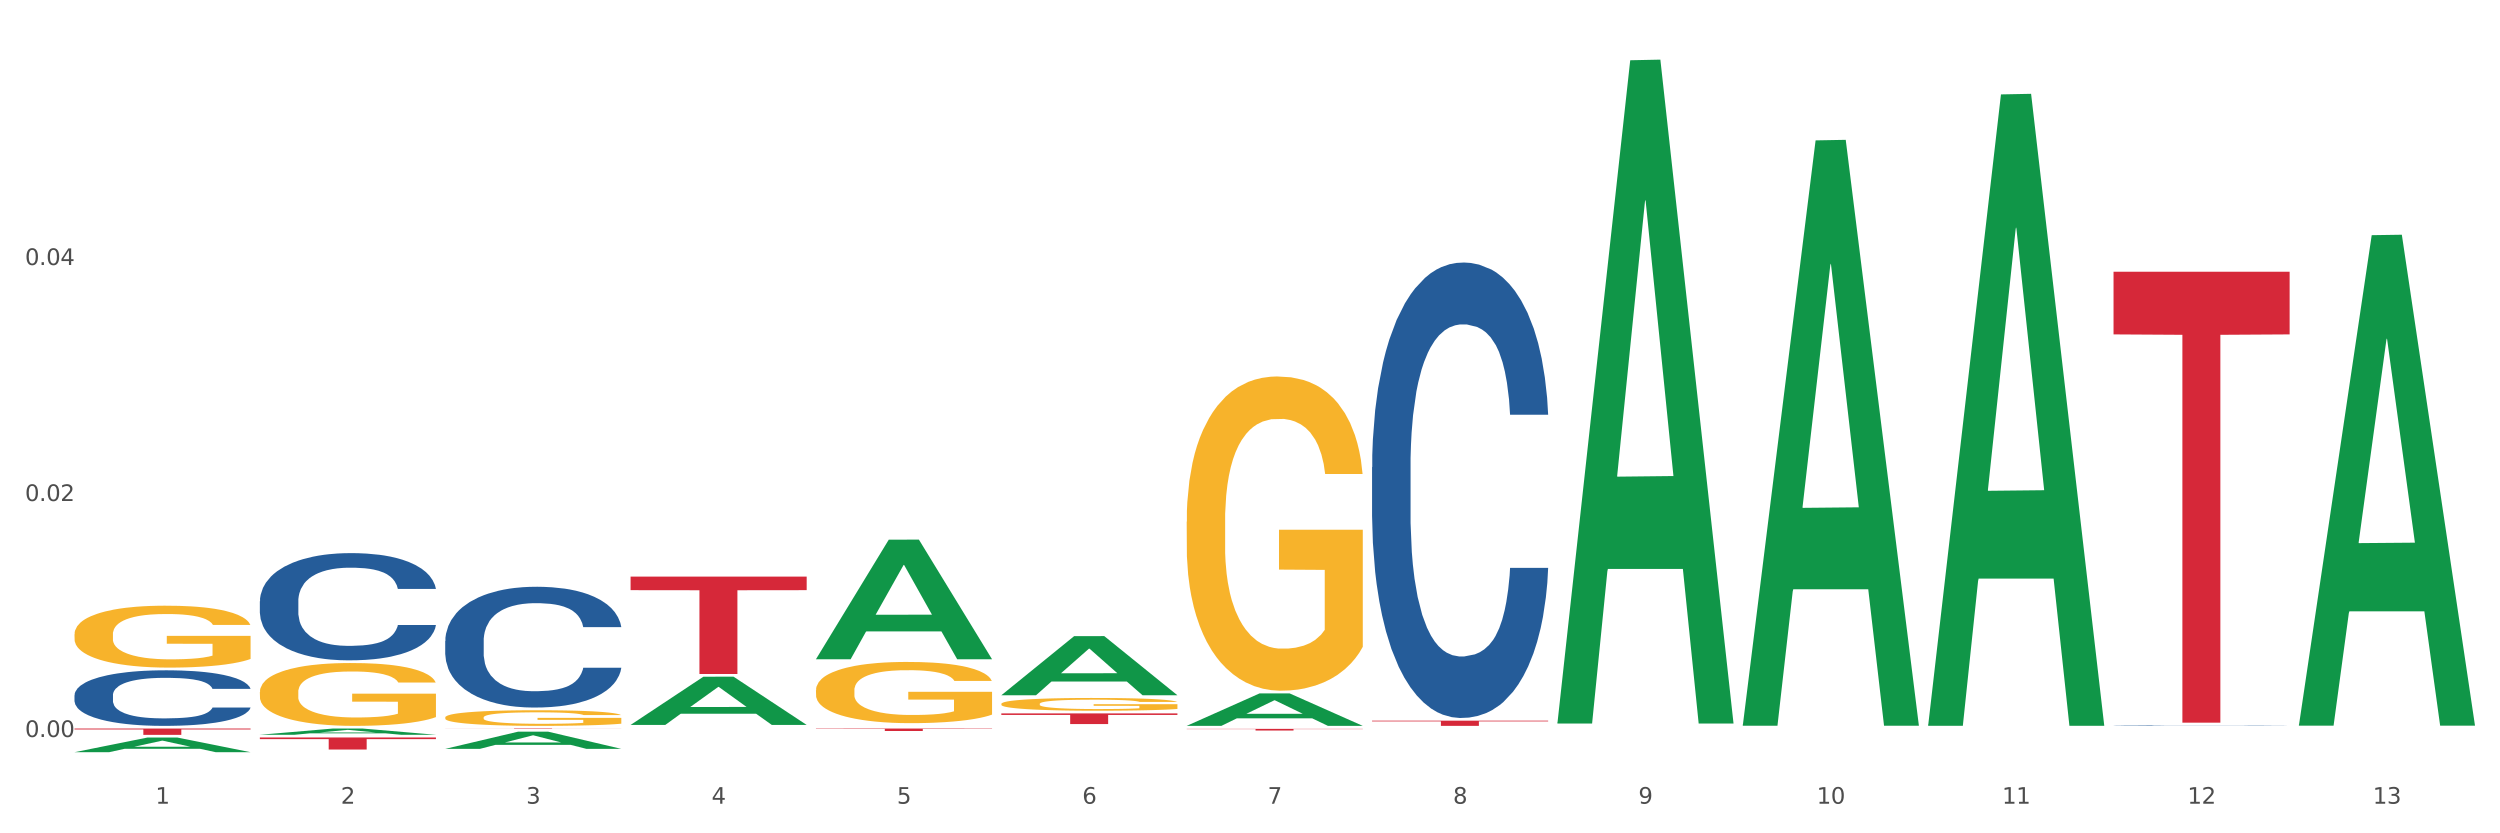 <?xml version="1.0" encoding="utf-8" standalone="no"?>
<!DOCTYPE svg PUBLIC "-//W3C//DTD SVG 1.1//EN"
  "http://www.w3.org/Graphics/SVG/1.1/DTD/svg11.dtd">
<svg xmlns:xlink="http://www.w3.org/1999/xlink" width="1080pt" height="360pt" viewBox="0 0 1080 360" xmlns="http://www.w3.org/2000/svg" version="1.1">
 <rect x="0" y="0" width="1080" height="360" fill="#333333" stroke="none"/>
 <defs>
  <style type="text/css">*{stroke-linejoin: round; stroke-linecap: butt}</style>
 </defs>
 <g id="figure_1">
  <g id="patch_1">
   <path d="M 0 360 
L 1080 360 
L 1080 0 
L 0 0 
z
" style="fill: #ffffff; stroke: #ffffff; stroke-linejoin: miter"/>
  </g>
  <g id="axes_1">
   <g id="matplotlib.axis_1">
    <g id="xtick_1">
     <g id="text_1">
      <!-- 1 -->
      <g style="fill: #4d4d4d" transform="translate(67.159 347.204) scale(0.096 -0.096)">
       <defs>
        <path id="DejaVuSans-31" d="M 794 531 
L 1825 531 
L 1825 4091 
L 703 3866 
L 703 4441 
L 1819 4666 
L 2450 4666 
L 2450 531 
L 3481 531 
L 3481 0 
L 794 0 
L 794 531 
z
" transform="scale(0.016)"/>
       </defs>
       <use xlink:href="#DejaVuSans-31"/>
      </g>
     </g>
    </g>
    <g id="xtick_2">
     <g id="text_2">
      <!-- 2 -->
      <g style="fill: #4d4d4d" transform="translate(147.238 347.204) scale(0.096 -0.096)">
       <defs>
        <path id="DejaVuSans-32" d="M 1228 531 
L 3431 531 
L 3431 0 
L 469 0 
L 469 531 
Q 828 903 1448 1529 
Q 2069 2156 2228 2338 
Q 2531 2678 2651 2914 
Q 2772 3150 2772 3378 
Q 2772 3750 2511 3984 
Q 2250 4219 1831 4219 
Q 1534 4219 1204 4116 
Q 875 4013 500 3803 
L 500 4441 
Q 881 4594 1212 4672 
Q 1544 4750 1819 4750 
Q 2544 4750 2975 4387 
Q 3406 4025 3406 3419 
Q 3406 3131 3298 2873 
Q 3191 2616 2906 2266 
Q 2828 2175 2409 1742 
Q 1991 1309 1228 531 
z
" transform="scale(0.016)"/>
       </defs>
       <use xlink:href="#DejaVuSans-32"/>
      </g>
     </g>
    </g>
    <g id="xtick_3">
     <g id="text_3">
      <!-- 3 -->
      <g style="fill: #4d4d4d" transform="translate(227.317 347.204) scale(0.096 -0.096)">
       <defs>
        <path id="DejaVuSans-33" d="M 2597 2516 
Q 3050 2419 3304 2112 
Q 3559 1806 3559 1356 
Q 3559 666 3084 287 
Q 2609 -91 1734 -91 
Q 1441 -91 1130 -33 
Q 819 25 488 141 
L 488 750 
Q 750 597 1062 519 
Q 1375 441 1716 441 
Q 2309 441 2620 675 
Q 2931 909 2931 1356 
Q 2931 1769 2642 2001 
Q 2353 2234 1838 2234 
L 1294 2234 
L 1294 2753 
L 1863 2753 
Q 2328 2753 2575 2939 
Q 2822 3125 2822 3475 
Q 2822 3834 2567 4026 
Q 2313 4219 1838 4219 
Q 1578 4219 1281 4162 
Q 984 4106 628 3988 
L 628 4550 
Q 988 4650 1302 4700 
Q 1616 4750 1894 4750 
Q 2613 4750 3031 4423 
Q 3450 4097 3450 3541 
Q 3450 3153 3228 2886 
Q 3006 2619 2597 2516 
z
" transform="scale(0.016)"/>
       </defs>
       <use xlink:href="#DejaVuSans-33"/>
      </g>
     </g>
    </g>
    <g id="xtick_4">
     <g id="text_4">
      <!-- 4 -->
      <g style="fill: #4d4d4d" transform="translate(307.396 347.204) scale(0.096 -0.096)">
       <defs>
        <path id="DejaVuSans-34" d="M 2419 4116 
L 825 1625 
L 2419 1625 
L 2419 4116 
z
M 2253 4666 
L 3047 4666 
L 3047 1625 
L 3713 1625 
L 3713 1100 
L 3047 1100 
L 3047 0 
L 2419 0 
L 2419 1100 
L 313 1100 
L 313 1709 
L 2253 4666 
z
" transform="scale(0.016)"/>
       </defs>
       <use xlink:href="#DejaVuSans-34"/>
      </g>
     </g>
    </g>
    <g id="xtick_5">
     <g id="text_5">
      <!-- 5 -->
      <g style="fill: #4d4d4d" transform="translate(387.475 347.204) scale(0.096 -0.096)">
       <defs>
        <path id="DejaVuSans-35" d="M 691 4666 
L 3169 4666 
L 3169 4134 
L 1269 4134 
L 1269 2991 
Q 1406 3038 1543 3061 
Q 1681 3084 1819 3084 
Q 2600 3084 3056 2656 
Q 3513 2228 3513 1497 
Q 3513 744 3044 326 
Q 2575 -91 1722 -91 
Q 1428 -91 1123 -41 
Q 819 9 494 109 
L 494 744 
Q 775 591 1075 516 
Q 1375 441 1709 441 
Q 2250 441 2565 725 
Q 2881 1009 2881 1497 
Q 2881 1984 2565 2268 
Q 2250 2553 1709 2553 
Q 1456 2553 1204 2497 
Q 953 2441 691 2322 
L 691 4666 
z
" transform="scale(0.016)"/>
       </defs>
       <use xlink:href="#DejaVuSans-35"/>
      </g>
     </g>
    </g>
    <g id="xtick_6">
     <g id="text_6">
      <!-- 6 -->
      <g style="fill: #4d4d4d" transform="translate(467.554 347.204) scale(0.096 -0.096)">
       <defs>
        <path id="DejaVuSans-36" d="M 2113 2584 
Q 1688 2584 1439 2293 
Q 1191 2003 1191 1497 
Q 1191 994 1439 701 
Q 1688 409 2113 409 
Q 2538 409 2786 701 
Q 3034 994 3034 1497 
Q 3034 2003 2786 2293 
Q 2538 2584 2113 2584 
z
M 3366 4563 
L 3366 3988 
Q 3128 4100 2886 4159 
Q 2644 4219 2406 4219 
Q 1781 4219 1451 3797 
Q 1122 3375 1075 2522 
Q 1259 2794 1537 2939 
Q 1816 3084 2150 3084 
Q 2853 3084 3261 2657 
Q 3669 2231 3669 1497 
Q 3669 778 3244 343 
Q 2819 -91 2113 -91 
Q 1303 -91 875 529 
Q 447 1150 447 2328 
Q 447 3434 972 4092 
Q 1497 4750 2381 4750 
Q 2619 4750 2861 4703 
Q 3103 4656 3366 4563 
z
" transform="scale(0.016)"/>
       </defs>
       <use xlink:href="#DejaVuSans-36"/>
      </g>
     </g>
    </g>
    <g id="xtick_7">
     <g id="text_7">
      <!-- 7 -->
      <g style="fill: #4d4d4d" transform="translate(547.634 347.204) scale(0.096 -0.096)">
       <defs>
        <path id="DejaVuSans-37" d="M 525 4666 
L 3525 4666 
L 3525 4397 
L 1831 0 
L 1172 0 
L 2766 4134 
L 525 4134 
L 525 4666 
z
" transform="scale(0.016)"/>
       </defs>
       <use xlink:href="#DejaVuSans-37"/>
      </g>
     </g>
    </g>
    <g id="xtick_8">
     <g id="text_8">
      <!-- 8 -->
      <g style="fill: #4d4d4d" transform="translate(627.713 347.204) scale(0.096 -0.096)">
       <defs>
        <path id="DejaVuSans-38" d="M 2034 2216 
Q 1584 2216 1326 1975 
Q 1069 1734 1069 1313 
Q 1069 891 1326 650 
Q 1584 409 2034 409 
Q 2484 409 2743 651 
Q 3003 894 3003 1313 
Q 3003 1734 2745 1975 
Q 2488 2216 2034 2216 
z
M 1403 2484 
Q 997 2584 770 2862 
Q 544 3141 544 3541 
Q 544 4100 942 4425 
Q 1341 4750 2034 4750 
Q 2731 4750 3128 4425 
Q 3525 4100 3525 3541 
Q 3525 3141 3298 2862 
Q 3072 2584 2669 2484 
Q 3125 2378 3379 2068 
Q 3634 1759 3634 1313 
Q 3634 634 3220 271 
Q 2806 -91 2034 -91 
Q 1263 -91 848 271 
Q 434 634 434 1313 
Q 434 1759 690 2068 
Q 947 2378 1403 2484 
z
M 1172 3481 
Q 1172 3119 1398 2916 
Q 1625 2713 2034 2713 
Q 2441 2713 2670 2916 
Q 2900 3119 2900 3481 
Q 2900 3844 2670 4047 
Q 2441 4250 2034 4250 
Q 1625 4250 1398 4047 
Q 1172 3844 1172 3481 
z
" transform="scale(0.016)"/>
       </defs>
       <use xlink:href="#DejaVuSans-38"/>
      </g>
     </g>
    </g>
    <g id="xtick_9">
     <g id="text_9">
      <!-- 9 -->
      <g style="fill: #4d4d4d" transform="translate(707.792 347.204) scale(0.096 -0.096)">
       <defs>
        <path id="DejaVuSans-39" d="M 703 97 
L 703 672 
Q 941 559 1184 500 
Q 1428 441 1663 441 
Q 2288 441 2617 861 
Q 2947 1281 2994 2138 
Q 2813 1869 2534 1725 
Q 2256 1581 1919 1581 
Q 1219 1581 811 2004 
Q 403 2428 403 3163 
Q 403 3881 828 4315 
Q 1253 4750 1959 4750 
Q 2769 4750 3195 4129 
Q 3622 3509 3622 2328 
Q 3622 1225 3098 567 
Q 2575 -91 1691 -91 
Q 1453 -91 1209 -44 
Q 966 3 703 97 
z
M 1959 2075 
Q 2384 2075 2632 2365 
Q 2881 2656 2881 3163 
Q 2881 3666 2632 3958 
Q 2384 4250 1959 4250 
Q 1534 4250 1286 3958 
Q 1038 3666 1038 3163 
Q 1038 2656 1286 2365 
Q 1534 2075 1959 2075 
z
" transform="scale(0.016)"/>
       </defs>
       <use xlink:href="#DejaVuSans-39"/>
      </g>
     </g>
    </g>
    <g id="xtick_10">
     <g id="text_10">
      <!-- 10 -->
      <g style="fill: #4d4d4d" transform="translate(784.817 347.204) scale(0.096 -0.096)">
       <defs>
        <path id="DejaVuSans-30" d="M 2034 4250 
Q 1547 4250 1301 3770 
Q 1056 3291 1056 2328 
Q 1056 1369 1301 889 
Q 1547 409 2034 409 
Q 2525 409 2770 889 
Q 3016 1369 3016 2328 
Q 3016 3291 2770 3770 
Q 2525 4250 2034 4250 
z
M 2034 4750 
Q 2819 4750 3233 4129 
Q 3647 3509 3647 2328 
Q 3647 1150 3233 529 
Q 2819 -91 2034 -91 
Q 1250 -91 836 529 
Q 422 1150 422 2328 
Q 422 3509 836 4129 
Q 1250 4750 2034 4750 
z
" transform="scale(0.016)"/>
       </defs>
       <use xlink:href="#DejaVuSans-31"/>
       <use xlink:href="#DejaVuSans-30" transform="translate(63.623 0)"/>
      </g>
     </g>
    </g>
    <g id="xtick_11">
     <g id="text_11">
      <!-- 11 -->
      <g style="fill: #4d4d4d" transform="translate(864.896 347.204) scale(0.096 -0.096)">
       <use xlink:href="#DejaVuSans-31"/>
       <use xlink:href="#DejaVuSans-31" transform="translate(63.623 0)"/>
      </g>
     </g>
    </g>
    <g id="xtick_12">
     <g id="text_12">
      <!-- 12 -->
      <g style="fill: #4d4d4d" transform="translate(944.975 347.204) scale(0.096 -0.096)">
       <use xlink:href="#DejaVuSans-31"/>
       <use xlink:href="#DejaVuSans-32" transform="translate(63.623 0)"/>
      </g>
     </g>
    </g>
    <g id="xtick_13">
     <g id="text_13">
      <!-- 13 -->
      <g style="fill: #4d4d4d" transform="translate(1025.054 347.204) scale(0.096 -0.096)">
       <use xlink:href="#DejaVuSans-31"/>
       <use xlink:href="#DejaVuSans-33" transform="translate(63.623 0)"/>
      </g>
     </g>
    </g>
    <g id="xtick_14"/>
    <g id="xtick_15"/>
    <g id="xtick_16"/>
    <g id="xtick_17"/>
    <g id="xtick_18"/>
    <g id="xtick_19"/>
    <g id="xtick_20"/>
    <g id="xtick_21"/>
    <g id="xtick_22"/>
    <g id="xtick_23"/>
    <g id="xtick_24"/>
    <g id="xtick_25"/>
   </g>
   <g id="matplotlib.axis_2">
    <g id="ytick_1">
     <g id="text_14">
      <!-- 0.00 -->
      <g style="fill: #4d4d4d" transform="translate(10.8 318.383) scale(0.096 -0.096)">
       <defs>
        <path id="DejaVuSans-2e" d="M 684 794 
L 1344 794 
L 1344 0 
L 684 0 
L 684 794 
z
" transform="scale(0.016)"/>
       </defs>
       <use xlink:href="#DejaVuSans-30"/>
       <use xlink:href="#DejaVuSans-2e" transform="translate(63.623 0)"/>
       <use xlink:href="#DejaVuSans-30" transform="translate(95.41 0)"/>
       <use xlink:href="#DejaVuSans-30" transform="translate(159.033 0)"/>
      </g>
     </g>
    </g>
    <g id="ytick_2">
     <g id="text_15">
      <!-- 0.02 -->
      <g style="fill: #4d4d4d" transform="translate(10.8 216.434) scale(0.096 -0.096)">
       <use xlink:href="#DejaVuSans-30"/>
       <use xlink:href="#DejaVuSans-2e" transform="translate(63.623 0)"/>
       <use xlink:href="#DejaVuSans-30" transform="translate(95.41 0)"/>
       <use xlink:href="#DejaVuSans-32" transform="translate(159.033 0)"/>
      </g>
     </g>
    </g>
    <g id="ytick_3">
     <g id="text_16">
      <!-- 0.04 -->
      <g style="fill: #4d4d4d" transform="translate(10.8 114.484) scale(0.096 -0.096)">
       <use xlink:href="#DejaVuSans-30"/>
       <use xlink:href="#DejaVuSans-2e" transform="translate(63.623 0)"/>
       <use xlink:href="#DejaVuSans-30" transform="translate(95.41 0)"/>
       <use xlink:href="#DejaVuSans-34" transform="translate(159.033 0)"/>
      </g>
     </g>
    </g>
    <g id="ytick_4"/>
    <g id="ytick_5"/>
    <g id="ytick_6"/>
   </g>
   <g id="PolyCollection_1">
    <path d="M 32.175 324.938 
L 32.253 324.932 
L 63.625 318.628 
L 76.644 318.622 
L 108.25 324.95 
L 93.192 324.95 
L 86.369 323.476 
L 53.978 323.476 
L 53.743 323.5 
L 47.155 324.95 
L 32.175 324.95 
L 32.175 324.938 
L 58.056 322.597 
L 82.291 322.591 
L 70.291 319.971 
L 70.134 319.959 
L 69.977 319.976 
L 57.978 322.591 
L 58.056 322.597 
L 32.175 324.938 
z
" clip-path="url(#p0ae608d03f)" style="fill: #109648"/>
    <path d="M 352.492 298.18 
L 352.581 298.156 
L 352.581 297.286 
L 352.761 296.537 
L 353.659 294.726 
L 355.006 293.228 
L 355.994 292.431 
L 356.982 291.779 
L 358.15 291.127 
L 359.587 290.45 
L 362.192 289.46 
L 363.809 288.953 
L 365.785 288.421 
L 369.377 287.648 
L 371.982 287.214 
L 374.676 286.851 
L 379.078 286.417 
L 381.952 286.223 
L 385.005 286.078 
L 388.688 285.982 
L 391.472 285.958 
L 397.58 286.03 
L 402.789 286.247 
L 405.304 286.417 
L 408.538 286.706 
L 410.244 286.9 
L 413.028 287.286 
L 415.903 287.793 
L 417.879 288.228 
L 420.843 289.049 
L 423.088 289.871 
L 425.154 290.885 
L 426.232 291.586 
L 427.04 292.238 
L 427.758 292.987 
L 428.477 294.17 
L 412.31 294.17 
L 411.681 293.325 
L 410.693 292.528 
L 409.256 291.755 
L 407.999 291.272 
L 405.843 290.668 
L 403.867 290.281 
L 401.801 289.991 
L 399.286 289.75 
L 397.31 289.629 
L 394.526 289.533 
L 389.047 289.557 
L 385.365 289.75 
L 382.85 289.991 
L 381.233 290.209 
L 379.796 290.45 
L 378.179 290.789 
L 376.293 291.296 
L 374.946 291.755 
L 373.599 292.334 
L 372.521 292.914 
L 371.533 293.591 
L 370.724 294.315 
L 370.096 295.064 
L 369.557 295.982 
L 369.108 297.504 
L 369.108 300.813 
L 369.287 301.562 
L 369.737 302.552 
L 370.275 303.301 
L 371.174 304.195 
L 371.982 304.798 
L 373.509 305.668 
L 375.215 306.393 
L 376.563 306.852 
L 377.91 307.238 
L 380.245 307.769 
L 382.85 308.204 
L 385.095 308.47 
L 388.149 308.711 
L 390.215 308.808 
L 392.011 308.856 
L 396.412 308.856 
L 399.556 308.784 
L 403.059 308.615 
L 405.753 308.397 
L 407.999 308.132 
L 410.514 307.697 
L 412.13 307.286 
L 412.13 302.238 
L 392.37 302.214 
L 392.37 298.856 
L 428.567 298.856 
L 428.567 308.711 
L 427.04 309.219 
L 425.333 309.678 
L 423.537 310.088 
L 420.843 310.596 
L 417.609 311.079 
L 414.735 311.417 
L 411.681 311.707 
L 408.088 311.972 
L 403.418 312.214 
L 400.544 312.311 
L 396.951 312.383 
L 392.73 312.407 
L 389.047 312.359 
L 385.455 312.238 
L 381.682 312.021 
L 378 311.707 
L 375.215 311.393 
L 372.431 311.006 
L 369.467 310.499 
L 367.132 310.016 
L 365.335 309.581 
L 363.359 309.025 
L 361.204 308.301 
L 359.587 307.649 
L 358.15 306.972 
L 356.623 306.103 
L 355.545 305.354 
L 354.468 304.412 
L 353.839 303.711 
L 353.12 302.624 
L 352.581 301.103 
L 352.492 298.18 
z
" clip-path="url(#p0ae608d03f)" style="fill: #f7b32b"/>
    <path d="M 432.571 304.073 
L 432.661 304.068 
L 432.661 303.886 
L 432.84 303.73 
L 433.738 303.352 
L 435.086 303.039 
L 436.074 302.872 
L 437.062 302.736 
L 438.229 302.6 
L 439.666 302.458 
L 442.271 302.252 
L 443.888 302.146 
L 445.864 302.035 
L 449.456 301.873 
L 452.061 301.782 
L 454.756 301.707 
L 459.157 301.616 
L 462.031 301.575 
L 465.085 301.545 
L 468.767 301.525 
L 471.551 301.52 
L 477.659 301.535 
L 482.868 301.58 
L 485.383 301.616 
L 488.617 301.676 
L 490.323 301.717 
L 493.108 301.797 
L 495.982 301.903 
L 497.958 301.994 
L 500.922 302.166 
L 503.167 302.337 
L 505.233 302.549 
L 506.311 302.696 
L 507.119 302.832 
L 507.838 302.988 
L 508.556 303.235 
L 492.389 303.235 
L 491.76 303.059 
L 490.772 302.892 
L 489.335 302.731 
L 488.078 302.63 
L 485.922 302.504 
L 483.946 302.423 
L 481.88 302.363 
L 479.366 302.312 
L 477.39 302.287 
L 474.605 302.267 
L 469.126 302.272 
L 465.444 302.312 
L 462.929 302.363 
L 461.312 302.408 
L 459.875 302.458 
L 458.258 302.529 
L 456.372 302.635 
L 455.025 302.731 
L 453.678 302.852 
L 452.6 302.973 
L 451.612 303.114 
L 450.804 303.266 
L 450.175 303.422 
L 449.636 303.614 
L 449.187 303.932 
L 449.187 304.623 
L 449.367 304.779 
L 449.816 304.986 
L 450.355 305.143 
L 451.253 305.329 
L 452.061 305.456 
L 453.588 305.637 
L 455.295 305.789 
L 456.642 305.884 
L 457.989 305.965 
L 460.324 306.076 
L 462.929 306.167 
L 465.174 306.222 
L 468.228 306.273 
L 470.294 306.293 
L 472.09 306.303 
L 476.491 306.303 
L 479.635 306.288 
L 483.138 306.253 
L 485.832 306.207 
L 488.078 306.152 
L 490.593 306.061 
L 492.209 305.975 
L 492.209 304.921 
L 472.45 304.916 
L 472.45 304.214 
L 508.646 304.214 
L 508.646 306.273 
L 507.119 306.379 
L 505.413 306.475 
L 503.616 306.561 
L 500.922 306.666 
L 497.688 306.767 
L 494.814 306.838 
L 491.76 306.899 
L 488.168 306.954 
L 483.497 307.005 
L 480.623 307.025 
L 477.03 307.04 
L 472.809 307.045 
L 469.126 307.035 
L 465.534 307.01 
L 461.761 306.964 
L 458.079 306.899 
L 455.295 306.833 
L 452.51 306.752 
L 449.546 306.646 
L 447.211 306.545 
L 445.415 306.455 
L 443.439 306.339 
L 441.283 306.187 
L 439.666 306.051 
L 438.229 305.91 
L 436.702 305.728 
L 435.625 305.572 
L 434.547 305.375 
L 433.918 305.228 
L 433.199 305.001 
L 432.661 304.684 
L 432.571 304.073 
z
" clip-path="url(#p0ae608d03f)" style="fill: #f7b32b"/>
    <path d="M 512.65 225.363 
L 512.74 225.239 
L 512.74 220.775 
L 512.919 216.932 
L 513.818 207.633 
L 515.165 199.946 
L 516.153 195.854 
L 517.141 192.507 
L 518.308 189.159 
L 519.745 185.687 
L 522.35 180.604 
L 523.967 178 
L 525.943 175.273 
L 529.536 171.305 
L 532.14 169.073 
L 534.835 167.214 
L 539.236 164.982 
L 542.11 163.99 
L 545.164 163.246 
L 548.846 162.75 
L 551.631 162.626 
L 557.738 162.998 
L 562.948 164.114 
L 565.462 164.982 
L 568.696 166.47 
L 570.402 167.462 
L 573.187 169.445 
L 576.061 172.049 
L 578.037 174.281 
L 581.001 178.496 
L 583.246 182.712 
L 585.312 187.919 
L 586.39 191.515 
L 587.198 194.862 
L 587.917 198.706 
L 588.635 204.781 
L 572.468 204.781 
L 571.839 200.442 
L 570.851 196.35 
L 569.414 192.383 
L 568.157 189.903 
L 566.001 186.803 
L 564.025 184.82 
L 561.96 183.332 
L 559.445 182.092 
L 557.469 181.472 
L 554.684 180.976 
L 549.206 181.1 
L 545.523 182.092 
L 543.008 183.332 
L 541.391 184.448 
L 539.954 185.687 
L 538.338 187.423 
L 536.451 190.027 
L 535.104 192.383 
L 533.757 195.358 
L 532.679 198.334 
L 531.691 201.806 
L 530.883 205.525 
L 530.254 209.369 
L 529.715 214.08 
L 529.266 221.891 
L 529.266 238.877 
L 529.446 242.721 
L 529.895 247.804 
L 530.434 251.648 
L 531.332 256.235 
L 532.14 259.335 
L 533.667 263.798 
L 535.374 267.518 
L 536.721 269.874 
L 538.068 271.857 
L 540.403 274.585 
L 543.008 276.817 
L 545.254 278.181 
L 548.307 279.42 
L 550.373 279.916 
L 552.169 280.164 
L 556.571 280.164 
L 559.714 279.792 
L 563.217 278.924 
L 565.912 277.809 
L 568.157 276.445 
L 570.672 274.213 
L 572.289 272.105 
L 572.289 246.192 
L 552.529 246.068 
L 552.529 228.834 
L 588.725 228.834 
L 588.725 279.42 
L 587.198 282.024 
L 585.492 284.38 
L 583.695 286.488 
L 581.001 289.091 
L 577.767 291.571 
L 574.893 293.307 
L 571.839 294.795 
L 568.247 296.158 
L 563.576 297.398 
L 560.702 297.894 
L 557.109 298.266 
L 552.888 298.39 
L 549.206 298.142 
L 545.613 297.522 
L 541.841 296.406 
L 538.158 294.795 
L 535.374 293.183 
L 532.589 291.199 
L 529.625 288.595 
L 527.29 286.116 
L 525.494 283.884 
L 523.518 281.032 
L 521.362 277.313 
L 519.745 273.965 
L 518.308 270.493 
L 516.781 266.03 
L 515.704 262.186 
L 514.626 257.351 
L 513.997 253.755 
L 513.279 248.176 
L 512.74 240.365 
L 512.65 225.363 
z
" clip-path="url(#p0ae608d03f)" style="fill: #f7b32b"/>
    <path d="M 192.333 276.928 
L 192.423 276.88 
L 192.423 275.545 
L 192.693 273.734 
L 193.682 270.398 
L 194.941 267.872 
L 197.099 264.918 
L 198.268 263.678 
L 199.797 262.296 
L 202.944 260.056 
L 206.541 258.15 
L 209.059 257.101 
L 210.947 256.434 
L 215.174 255.243 
L 217.602 254.719 
L 220.12 254.29 
L 222.278 254.004 
L 225.875 253.67 
L 228.752 253.527 
L 232.079 253.479 
L 234.867 253.527 
L 238.554 253.718 
L 243.949 254.29 
L 246.018 254.623 
L 248.805 255.195 
L 251.683 255.958 
L 254.021 256.72 
L 256.718 257.816 
L 259.506 259.246 
L 262.204 261.057 
L 264.092 262.725 
L 265.621 264.489 
L 266.97 266.633 
L 267.959 268.969 
L 268.408 270.923 
L 251.953 270.923 
L 251.503 269.159 
L 250.604 267.253 
L 249.704 265.966 
L 248.715 264.918 
L 247.187 263.726 
L 245.838 262.964 
L 243.59 262.058 
L 241.521 261.486 
L 239.813 261.152 
L 237.745 260.867 
L 233.338 260.581 
L 230.191 260.581 
L 228.213 260.676 
L 225.785 260.914 
L 223.717 261.248 
L 221.289 261.82 
L 219.4 262.439 
L 217.512 263.249 
L 216.433 263.821 
L 214.814 264.87 
L 213.735 265.728 
L 212.296 267.205 
L 211.487 268.254 
L 210.048 270.97 
L 209.419 272.972 
L 209.149 274.354 
L 208.969 275.879 
L 208.969 283.314 
L 209.509 286.65 
L 209.958 288.08 
L 210.678 289.7 
L 212.027 291.797 
L 214.005 293.847 
L 216.073 295.324 
L 217.782 296.23 
L 219.4 296.897 
L 221.019 297.421 
L 222.997 297.898 
L 224.616 298.184 
L 227.044 298.469 
L 229.921 298.612 
L 232.169 298.612 
L 236.755 298.374 
L 238.824 298.136 
L 240.802 297.802 
L 242.96 297.278 
L 244.669 296.706 
L 245.658 296.277 
L 247.276 295.372 
L 248.535 294.418 
L 249.615 293.322 
L 250.334 292.369 
L 251.143 290.939 
L 251.773 289.319 
L 251.953 288.461 
L 268.408 288.461 
L 268.049 290.177 
L 267.419 291.845 
L 266.16 294.085 
L 265.171 295.372 
L 263.643 296.944 
L 262.024 298.279 
L 259.776 299.756 
L 257.708 300.852 
L 255.549 301.806 
L 253.211 302.663 
L 248.985 303.855 
L 247.456 304.189 
L 244.219 304.76 
L 241.701 305.094 
L 238.014 305.428 
L 234.238 305.618 
L 230.281 305.666 
L 226.774 305.571 
L 222.907 305.285 
L 220.479 304.999 
L 217.782 304.57 
L 214.634 303.903 
L 211.667 303.092 
L 208.879 302.139 
L 206.271 301.043 
L 203.843 299.804 
L 200.696 297.755 
L 198.358 295.753 
L 196.65 293.894 
L 195.481 292.321 
L 194.312 290.32 
L 193.682 288.938 
L 192.693 285.602 
L 192.333 282.504 
L 192.333 276.928 
z
" clip-path="url(#p0ae608d03f)" style="fill: #255c99"/>
    <path d="M 913.046 117.385 
L 989.121 117.385 
L 989.121 144.458 
L 959.196 144.641 
L 959.196 312.204 
L 942.791 312.204 
L 942.791 144.641 
L 913.046 144.458 
L 913.046 117.568 
L 913.046 117.385 
z
" clip-path="url(#p0ae608d03f)" style="fill: #d62839"/>
    <path d="M 592.729 311.333 
L 668.804 311.333 
L 668.804 311.645 
L 638.879 311.647 
L 638.879 313.58 
L 622.474 313.58 
L 622.474 311.647 
L 592.729 311.645 
L 592.729 311.335 
L 592.729 311.333 
z
" clip-path="url(#p0ae608d03f)" style="fill: #d62839"/>
    <path d="M 32.175 274.019 
L 32.265 273.995 
L 32.265 273.115 
L 32.444 272.358 
L 33.343 270.526 
L 34.69 269.011 
L 35.678 268.205 
L 36.666 267.545 
L 37.833 266.885 
L 39.271 266.201 
L 41.875 265.199 
L 43.492 264.686 
L 45.468 264.149 
L 49.061 263.367 
L 51.665 262.927 
L 54.36 262.561 
L 58.761 262.121 
L 61.635 261.926 
L 64.689 261.779 
L 68.371 261.681 
L 71.156 261.657 
L 77.263 261.73 
L 82.473 261.95 
L 84.988 262.121 
L 88.221 262.414 
L 89.927 262.61 
L 92.712 263.001 
L 95.586 263.514 
L 97.562 263.953 
L 100.526 264.784 
L 102.771 265.615 
L 104.837 266.641 
L 105.915 267.349 
L 106.723 268.009 
L 107.442 268.766 
L 108.16 269.964 
L 91.993 269.964 
L 91.365 269.108 
L 90.377 268.302 
L 88.939 267.52 
L 87.682 267.032 
L 85.526 266.421 
L 83.55 266.03 
L 81.485 265.737 
L 78.97 265.493 
L 76.994 265.37 
L 74.209 265.273 
L 68.731 265.297 
L 65.048 265.493 
L 62.533 265.737 
L 60.917 265.957 
L 59.479 266.201 
L 57.863 266.543 
L 55.977 267.056 
L 54.629 267.52 
L 53.282 268.107 
L 52.204 268.693 
L 51.216 269.377 
L 50.408 270.11 
L 49.779 270.868 
L 49.24 271.796 
L 48.791 273.335 
L 48.791 276.682 
L 48.971 277.44 
L 49.42 278.441 
L 49.959 279.199 
L 50.857 280.103 
L 51.665 280.714 
L 53.192 281.593 
L 54.899 282.326 
L 56.246 282.79 
L 57.593 283.181 
L 59.929 283.719 
L 62.533 284.158 
L 64.779 284.427 
L 67.832 284.671 
L 69.898 284.769 
L 71.695 284.818 
L 76.096 284.818 
L 79.239 284.745 
L 82.742 284.574 
L 85.437 284.354 
L 87.682 284.085 
L 90.197 283.645 
L 91.814 283.23 
L 91.814 278.124 
L 72.054 278.099 
L 72.054 274.703 
L 108.25 274.703 
L 108.25 284.671 
L 106.723 285.184 
L 105.017 285.649 
L 103.22 286.064 
L 100.526 286.577 
L 97.292 287.066 
L 94.418 287.408 
L 91.365 287.701 
L 87.772 287.97 
L 83.101 288.214 
L 80.227 288.312 
L 76.635 288.385 
L 72.413 288.409 
L 68.731 288.361 
L 65.138 288.238 
L 61.366 288.019 
L 57.683 287.701 
L 54.899 287.383 
L 52.114 286.992 
L 49.15 286.479 
L 46.815 285.991 
L 45.019 285.551 
L 43.043 284.989 
L 40.887 284.256 
L 39.271 283.596 
L 37.833 282.912 
L 36.307 282.033 
L 35.229 281.275 
L 34.151 280.323 
L 33.522 279.614 
L 32.804 278.515 
L 32.265 276.975 
L 32.175 274.019 
z
" clip-path="url(#p0ae608d03f)" style="fill: #f7b32b"/>
    <path d="M 512.65 314.882 
L 588.725 314.882 
L 588.725 314.982 
L 558.8 314.983 
L 558.8 315.603 
L 542.395 315.603 
L 542.395 314.983 
L 512.65 314.982 
L 512.65 314.882 
L 512.65 314.882 
z
" clip-path="url(#p0ae608d03f)" style="fill: #d62839"/>
    <path d="M 192.333 309.945 
L 192.423 309.939 
L 192.423 309.716 
L 192.603 309.525 
L 193.501 309.062 
L 194.848 308.68 
L 195.836 308.476 
L 196.824 308.309 
L 197.992 308.143 
L 199.429 307.97 
L 202.034 307.717 
L 203.65 307.587 
L 205.626 307.451 
L 209.219 307.254 
L 211.824 307.143 
L 214.518 307.05 
L 218.919 306.939 
L 221.793 306.89 
L 224.847 306.853 
L 228.53 306.828 
L 231.314 306.822 
L 237.422 306.84 
L 242.631 306.896 
L 245.146 306.939 
L 248.379 307.013 
L 250.086 307.063 
L 252.87 307.161 
L 255.744 307.291 
L 257.72 307.402 
L 260.684 307.612 
L 262.93 307.822 
L 264.995 308.081 
L 266.073 308.26 
L 266.882 308.426 
L 267.6 308.618 
L 268.319 308.92 
L 252.152 308.92 
L 251.523 308.704 
L 250.535 308.501 
L 249.098 308.303 
L 247.84 308.18 
L 245.685 308.025 
L 243.709 307.927 
L 241.643 307.853 
L 239.128 307.791 
L 237.152 307.76 
L 234.368 307.735 
L 228.889 307.741 
L 225.206 307.791 
L 222.692 307.853 
L 221.075 307.908 
L 219.638 307.97 
L 218.021 308.056 
L 216.135 308.186 
L 214.788 308.303 
L 213.44 308.451 
L 212.363 308.599 
L 211.375 308.772 
L 210.566 308.957 
L 209.937 309.149 
L 209.399 309.383 
L 208.949 309.772 
L 208.949 310.617 
L 209.129 310.809 
L 209.578 311.062 
L 210.117 311.253 
L 211.015 311.481 
L 211.824 311.636 
L 213.351 311.858 
L 215.057 312.043 
L 216.404 312.16 
L 217.752 312.259 
L 220.087 312.395 
L 222.692 312.506 
L 224.937 312.574 
L 227.991 312.635 
L 230.057 312.66 
L 231.853 312.673 
L 236.254 312.673 
L 239.398 312.654 
L 242.9 312.611 
L 245.595 312.555 
L 247.84 312.487 
L 250.355 312.376 
L 251.972 312.271 
L 251.972 310.982 
L 232.212 310.975 
L 232.212 310.117 
L 268.408 310.117 
L 268.408 312.635 
L 266.882 312.765 
L 265.175 312.882 
L 263.379 312.987 
L 260.684 313.117 
L 257.451 313.24 
L 254.577 313.327 
L 251.523 313.401 
L 247.93 313.469 
L 243.26 313.53 
L 240.386 313.555 
L 236.793 313.574 
L 232.571 313.58 
L 228.889 313.567 
L 225.296 313.537 
L 221.524 313.481 
L 217.841 313.401 
L 215.057 313.321 
L 212.273 313.222 
L 209.309 313.092 
L 206.974 312.969 
L 205.177 312.858 
L 203.201 312.716 
L 201.046 312.531 
L 199.429 312.364 
L 197.992 312.191 
L 196.465 311.969 
L 195.387 311.778 
L 194.309 311.537 
L 193.681 311.358 
L 192.962 311.08 
L 192.423 310.691 
L 192.333 309.945 
z
" clip-path="url(#p0ae608d03f)" style="fill: #f7b32b"/>
    <path d="M 432.571 308.201 
L 508.646 308.201 
L 508.646 308.84 
L 478.721 308.844 
L 478.721 312.801 
L 462.316 312.801 
L 462.316 308.844 
L 432.571 308.84 
L 432.571 308.205 
L 432.571 308.201 
z
" clip-path="url(#p0ae608d03f)" style="fill: #d62839"/>
    <path d="M 272.412 249.102 
L 348.488 249.102 
L 348.488 254.948 
L 318.562 254.987 
L 318.562 291.167 
L 302.157 291.167 
L 302.157 254.987 
L 272.412 254.948 
L 272.412 249.142 
L 272.412 249.102 
z
" clip-path="url(#p0ae608d03f)" style="fill: #d62839"/>
    <path d="M 192.333 314.736 
L 268.408 314.736 
L 268.408 314.762 
L 238.483 314.762 
L 238.483 314.926 
L 222.078 314.926 
L 222.078 314.762 
L 192.333 314.762 
L 192.333 314.736 
L 192.333 314.736 
z
" clip-path="url(#p0ae608d03f)" style="fill: #d62839"/>
    <path d="M 112.254 318.58 
L 188.329 318.58 
L 188.329 319.303 
L 158.404 319.308 
L 158.404 323.784 
L 141.999 323.784 
L 141.999 319.308 
L 112.254 319.303 
L 112.254 318.584 
L 112.254 318.58 
z
" clip-path="url(#p0ae608d03f)" style="fill: #d62839"/>
    <path d="M 32.175 314.736 
L 108.25 314.736 
L 108.25 315.115 
L 78.325 315.118 
L 78.325 317.466 
L 61.92 317.466 
L 61.92 315.118 
L 32.175 315.115 
L 32.175 314.738 
L 32.175 314.736 
z
" clip-path="url(#p0ae608d03f)" style="fill: #d62839"/>
    <path d="M 32.175 300.355 
L 32.265 300.333 
L 32.265 299.719 
L 32.535 298.886 
L 33.524 297.351 
L 34.783 296.188 
L 36.941 294.829 
L 38.11 294.259 
L 39.639 293.623 
L 42.786 292.592 
L 46.383 291.715 
L 48.901 291.232 
L 50.789 290.925 
L 55.016 290.377 
L 57.443 290.136 
L 59.961 289.938 
L 62.119 289.807 
L 65.716 289.653 
L 68.594 289.587 
L 71.921 289.565 
L 74.709 289.587 
L 78.396 289.675 
L 83.791 289.938 
L 85.859 290.092 
L 88.647 290.355 
L 91.524 290.706 
L 93.862 291.057 
L 96.56 291.561 
L 99.348 292.219 
L 102.045 293.052 
L 103.934 293.82 
L 105.463 294.631 
L 106.811 295.618 
L 107.801 296.693 
L 108.25 297.592 
L 91.794 297.592 
L 91.345 296.781 
L 90.445 295.903 
L 89.546 295.311 
L 88.557 294.829 
L 87.028 294.281 
L 85.679 293.93 
L 83.431 293.513 
L 81.363 293.25 
L 79.655 293.096 
L 77.586 292.965 
L 73.18 292.833 
L 70.033 292.833 
L 68.054 292.877 
L 65.627 292.987 
L 63.558 293.14 
L 61.13 293.403 
L 59.242 293.688 
L 57.354 294.061 
L 56.274 294.324 
L 54.656 294.807 
L 53.577 295.202 
L 52.138 295.881 
L 51.329 296.364 
L 49.89 297.614 
L 49.26 298.535 
L 48.991 299.171 
L 48.811 299.873 
L 48.811 303.294 
L 49.35 304.829 
L 49.8 305.487 
L 50.519 306.233 
L 51.868 307.198 
L 53.847 308.141 
L 55.915 308.821 
L 57.623 309.237 
L 59.242 309.544 
L 60.861 309.786 
L 62.839 310.005 
L 64.457 310.137 
L 66.885 310.268 
L 69.763 310.334 
L 72.011 310.334 
L 76.597 310.224 
L 78.665 310.115 
L 80.644 309.961 
L 82.802 309.72 
L 84.51 309.457 
L 85.5 309.259 
L 87.118 308.843 
L 88.377 308.404 
L 89.456 307.9 
L 90.176 307.461 
L 90.985 306.803 
L 91.614 306.057 
L 91.794 305.663 
L 108.25 305.663 
L 107.89 306.452 
L 107.261 307.22 
L 106.002 308.251 
L 105.013 308.843 
L 103.484 309.566 
L 101.866 310.18 
L 99.618 310.86 
L 97.549 311.365 
L 95.391 311.803 
L 93.053 312.198 
L 88.827 312.746 
L 87.298 312.9 
L 84.061 313.163 
L 81.543 313.317 
L 77.856 313.47 
L 74.079 313.558 
L 70.123 313.58 
L 66.616 313.536 
L 62.749 313.404 
L 60.321 313.273 
L 57.623 313.075 
L 54.476 312.768 
L 51.509 312.395 
L 48.721 311.957 
L 46.113 311.452 
L 43.685 310.882 
L 40.538 309.939 
L 38.2 309.018 
L 36.491 308.163 
L 35.322 307.439 
L 34.153 306.518 
L 33.524 305.882 
L 32.535 304.347 
L 32.175 302.921 
L 32.175 300.355 
z
" clip-path="url(#p0ae608d03f)" style="fill: #255c99"/>
    <path d="M 913.046 313.459 
L 913.136 313.458 
L 913.136 313.453 
L 913.405 313.445 
L 914.395 313.431 
L 915.653 313.42 
L 917.812 313.408 
L 918.981 313.403 
L 920.509 313.397 
L 923.657 313.387 
L 927.254 313.379 
L 929.771 313.375 
L 931.66 313.372 
L 935.886 313.367 
L 938.314 313.365 
L 940.832 313.363 
L 942.99 313.362 
L 946.587 313.361 
L 949.465 313.36 
L 952.792 313.36 
L 955.579 313.36 
L 959.266 313.361 
L 964.662 313.363 
L 966.73 313.365 
L 969.518 313.367 
L 972.395 313.37 
L 974.733 313.373 
L 977.431 313.378 
L 980.218 313.384 
L 982.916 313.392 
L 984.805 313.399 
L 986.333 313.406 
L 987.682 313.415 
L 988.671 313.425 
L 989.121 313.433 
L 972.665 313.433 
L 972.215 313.426 
L 971.316 313.418 
L 970.417 313.412 
L 969.428 313.408 
L 967.899 313.403 
L 966.55 313.4 
L 964.302 313.396 
L 962.234 313.394 
L 960.525 313.392 
L 958.457 313.391 
L 954.051 313.39 
L 950.903 313.39 
L 948.925 313.39 
L 946.497 313.391 
L 944.429 313.393 
L 942.001 313.395 
L 940.113 313.398 
L 938.224 313.401 
L 937.145 313.403 
L 935.527 313.408 
L 934.447 313.411 
L 933.009 313.418 
L 932.199 313.422 
L 930.761 313.433 
L 930.131 313.442 
L 929.861 313.448 
L 929.681 313.454 
L 929.681 313.486 
L 930.221 313.5 
L 930.671 313.506 
L 931.39 313.512 
L 932.739 313.521 
L 934.717 313.53 
L 936.785 313.536 
L 938.494 313.54 
L 940.113 313.543 
L 941.731 313.545 
L 943.71 313.547 
L 945.328 313.548 
L 947.756 313.549 
L 950.634 313.55 
L 952.882 313.55 
L 957.468 313.549 
L 959.536 313.548 
L 961.514 313.547 
L 963.673 313.544 
L 965.381 313.542 
L 966.37 313.54 
L 967.989 313.536 
L 969.248 313.532 
L 970.327 313.528 
L 971.046 313.524 
L 971.856 313.518 
L 972.485 313.511 
L 972.665 313.507 
L 989.121 313.507 
L 988.761 313.514 
L 988.132 313.521 
L 986.873 313.531 
L 985.884 313.536 
L 984.355 313.543 
L 982.736 313.549 
L 980.488 313.555 
L 978.42 313.559 
L 976.262 313.563 
L 973.924 313.567 
L 969.697 313.572 
L 968.169 313.573 
L 964.931 313.576 
L 962.414 313.577 
L 958.727 313.579 
L 954.95 313.58 
L 950.993 313.58 
L 947.486 313.579 
L 943.62 313.578 
L 941.192 313.577 
L 938.494 313.575 
L 935.347 313.572 
L 932.379 313.569 
L 929.592 313.565 
L 926.984 313.56 
L 924.556 313.555 
L 921.409 313.546 
L 919.071 313.538 
L 917.362 313.53 
L 916.193 313.523 
L 915.024 313.515 
L 914.395 313.509 
L 913.405 313.495 
L 913.046 313.482 
L 913.046 313.459 
z
" clip-path="url(#p0ae608d03f)" style="fill: #255c99"/>
    <path d="M 592.729 201.819 
L 592.819 201.64 
L 592.819 196.608 
L 593.089 189.78 
L 594.078 177.201 
L 595.337 167.677 
L 597.495 156.535 
L 598.664 151.863 
L 600.193 146.652 
L 603.34 138.206 
L 606.937 131.018 
L 609.455 127.065 
L 611.343 124.549 
L 615.57 120.057 
L 617.998 118.08 
L 620.515 116.463 
L 622.674 115.385 
L 626.27 114.127 
L 629.148 113.588 
L 632.475 113.408 
L 635.263 113.588 
L 638.95 114.307 
L 644.345 116.463 
L 646.413 117.721 
L 649.201 119.877 
L 652.078 122.752 
L 654.417 125.628 
L 657.114 129.761 
L 659.902 135.152 
L 662.6 141.98 
L 664.488 148.269 
L 666.017 154.918 
L 667.365 163.005 
L 668.355 171.81 
L 668.804 179.177 
L 652.348 179.177 
L 651.899 172.529 
L 650.999 165.341 
L 650.1 160.489 
L 649.111 156.535 
L 647.582 152.043 
L 646.233 149.168 
L 643.985 145.754 
L 641.917 143.597 
L 640.209 142.339 
L 638.14 141.261 
L 633.734 140.183 
L 630.587 140.183 
L 628.608 140.542 
L 626.181 141.441 
L 624.112 142.699 
L 621.684 144.855 
L 619.796 147.191 
L 617.908 150.246 
L 616.829 152.402 
L 615.21 156.356 
L 614.131 159.59 
L 612.692 165.161 
L 611.883 169.114 
L 610.444 179.357 
L 609.814 186.904 
L 609.545 192.116 
L 609.365 197.866 
L 609.365 225.899 
L 609.904 238.478 
L 610.354 243.868 
L 611.073 249.978 
L 612.422 257.885 
L 614.401 265.612 
L 616.469 271.182 
L 618.177 274.597 
L 619.796 277.112 
L 621.415 279.089 
L 623.393 280.886 
L 625.012 281.964 
L 627.439 283.042 
L 630.317 283.582 
L 632.565 283.582 
L 637.151 282.683 
L 639.219 281.785 
L 641.198 280.527 
L 643.356 278.55 
L 645.064 276.394 
L 646.054 274.776 
L 647.672 271.362 
L 648.931 267.768 
L 650.01 263.635 
L 650.73 260.041 
L 651.539 254.65 
L 652.168 248.541 
L 652.348 245.306 
L 668.804 245.306 
L 668.445 251.775 
L 667.815 258.065 
L 666.556 266.51 
L 665.567 271.362 
L 664.038 277.292 
L 662.42 282.324 
L 660.172 287.894 
L 658.103 292.027 
L 655.945 295.621 
L 653.607 298.856 
L 649.381 303.348 
L 647.852 304.606 
L 644.615 306.763 
L 642.097 308.02 
L 638.41 309.278 
L 634.633 309.997 
L 630.677 310.177 
L 627.17 309.817 
L 623.303 308.739 
L 620.875 307.661 
L 618.177 306.044 
L 615.03 303.528 
L 612.063 300.473 
L 609.275 296.879 
L 606.667 292.746 
L 604.239 288.074 
L 601.092 280.347 
L 598.754 272.8 
L 597.045 265.792 
L 595.876 259.862 
L 594.707 252.314 
L 594.078 247.103 
L 593.089 234.524 
L 592.729 222.844 
L 592.729 201.819 
z
" clip-path="url(#p0ae608d03f)" style="fill: #255c99"/>
    <path d="M 352.492 313.571 
L 352.582 313.571 
L 352.582 313.57 
L 352.851 313.57 
L 353.84 313.568 
L 355.099 313.568 
L 357.258 313.567 
L 358.427 313.566 
L 359.955 313.566 
L 363.103 313.565 
L 366.699 313.565 
L 369.217 313.564 
L 371.106 313.564 
L 375.332 313.564 
L 377.76 313.563 
L 380.278 313.563 
L 382.436 313.563 
L 386.033 313.563 
L 388.911 313.563 
L 392.238 313.563 
L 395.025 313.563 
L 398.712 313.563 
L 404.108 313.563 
L 406.176 313.563 
L 408.963 313.564 
L 411.841 313.564 
L 414.179 313.564 
L 416.877 313.564 
L 419.664 313.565 
L 422.362 313.565 
L 424.25 313.566 
L 425.779 313.567 
L 427.128 313.567 
L 428.117 313.568 
L 428.567 313.569 
L 412.111 313.569 
L 411.661 313.568 
L 410.762 313.567 
L 409.863 313.567 
L 408.874 313.567 
L 407.345 313.566 
L 405.996 313.566 
L 403.748 313.566 
L 401.68 313.566 
L 399.971 313.566 
L 397.903 313.565 
L 393.497 313.565 
L 390.349 313.565 
L 388.371 313.565 
L 385.943 313.565 
L 383.875 313.566 
L 381.447 313.566 
L 379.559 313.566 
L 377.67 313.566 
L 376.591 313.566 
L 374.972 313.567 
L 373.893 313.567 
L 372.455 313.567 
L 371.645 313.568 
L 370.207 313.569 
L 369.577 313.569 
L 369.307 313.57 
L 369.127 313.57 
L 369.127 313.573 
L 369.667 313.574 
L 370.117 313.574 
L 370.836 313.575 
L 372.185 313.575 
L 374.163 313.576 
L 376.231 313.576 
L 377.94 313.577 
L 379.559 313.577 
L 381.177 313.577 
L 383.155 313.577 
L 384.774 313.577 
L 387.202 313.577 
L 390.08 313.577 
L 392.328 313.577 
L 396.914 313.577 
L 398.982 313.577 
L 400.96 313.577 
L 403.118 313.577 
L 404.827 313.577 
L 405.816 313.577 
L 407.435 313.576 
L 408.694 313.576 
L 409.773 313.576 
L 410.492 313.575 
L 411.302 313.575 
L 411.931 313.575 
L 412.111 313.574 
L 428.567 313.574 
L 428.207 313.575 
L 427.578 313.575 
L 426.319 313.576 
L 425.33 313.576 
L 423.801 313.577 
L 422.182 313.577 
L 419.934 313.578 
L 417.866 313.578 
L 415.708 313.578 
L 413.37 313.579 
L 409.143 313.579 
L 407.615 313.579 
L 404.377 313.579 
L 401.86 313.58 
L 398.173 313.58 
L 394.396 313.58 
L 390.439 313.58 
L 386.932 313.58 
L 383.066 313.58 
L 380.638 313.58 
L 377.94 313.579 
L 374.793 313.579 
L 371.825 313.579 
L 369.038 313.579 
L 366.43 313.578 
L 364.002 313.578 
L 360.854 313.577 
L 358.516 313.577 
L 356.808 313.576 
L 355.639 313.575 
L 354.47 313.575 
L 353.84 313.574 
L 352.851 313.573 
L 352.492 313.572 
L 352.492 313.571 
z
" clip-path="url(#p0ae608d03f)" style="fill: #255c99"/>
    <path d="M 352.492 314.736 
L 428.567 314.736 
L 428.567 314.884 
L 398.641 314.885 
L 398.641 315.804 
L 382.237 315.804 
L 382.237 314.885 
L 352.492 314.884 
L 352.492 314.737 
L 352.492 314.736 
z
" clip-path="url(#p0ae608d03f)" style="fill: #d62839"/>
    <path d="M 112.254 298.974 
L 112.344 298.949 
L 112.344 298.057 
L 112.524 297.288 
L 113.422 295.428 
L 114.769 293.891 
L 115.757 293.073 
L 116.745 292.403 
L 117.913 291.733 
L 119.35 291.039 
L 121.954 290.022 
L 123.571 289.502 
L 125.547 288.956 
L 129.14 288.163 
L 131.744 287.716 
L 134.439 287.344 
L 138.84 286.898 
L 141.714 286.7 
L 144.768 286.551 
L 148.45 286.452 
L 151.235 286.427 
L 157.342 286.501 
L 162.552 286.724 
L 165.067 286.898 
L 168.3 287.196 
L 170.007 287.394 
L 172.791 287.791 
L 175.665 288.312 
L 177.641 288.758 
L 180.605 289.601 
L 182.85 290.444 
L 184.916 291.486 
L 185.994 292.205 
L 186.802 292.874 
L 187.521 293.643 
L 188.24 294.858 
L 172.072 294.858 
L 171.444 293.99 
L 170.456 293.172 
L 169.019 292.378 
L 167.761 291.882 
L 165.606 291.262 
L 163.63 290.866 
L 161.564 290.568 
L 159.049 290.32 
L 157.073 290.196 
L 154.289 290.097 
L 148.81 290.122 
L 145.127 290.32 
L 142.612 290.568 
L 140.996 290.791 
L 139.559 291.039 
L 137.942 291.386 
L 136.056 291.907 
L 134.708 292.378 
L 133.361 292.973 
L 132.283 293.568 
L 131.295 294.263 
L 130.487 295.007 
L 129.858 295.775 
L 129.319 296.718 
L 128.87 298.28 
L 128.87 301.677 
L 129.05 302.446 
L 129.499 303.463 
L 130.038 304.231 
L 130.936 305.149 
L 131.744 305.769 
L 133.271 306.661 
L 134.978 307.405 
L 136.325 307.876 
L 137.672 308.273 
L 140.008 308.819 
L 142.612 309.265 
L 144.858 309.538 
L 147.912 309.786 
L 149.977 309.885 
L 151.774 309.935 
L 156.175 309.935 
L 159.318 309.86 
L 162.821 309.687 
L 165.516 309.463 
L 167.761 309.191 
L 170.276 308.744 
L 171.893 308.323 
L 171.893 303.14 
L 152.133 303.115 
L 152.133 299.669 
L 188.329 299.669 
L 188.329 309.786 
L 186.802 310.307 
L 185.096 310.778 
L 183.3 311.199 
L 180.605 311.72 
L 177.372 312.216 
L 174.497 312.563 
L 171.444 312.861 
L 167.851 313.133 
L 163.181 313.381 
L 160.306 313.481 
L 156.714 313.555 
L 152.492 313.58 
L 148.81 313.53 
L 145.217 313.406 
L 141.445 313.183 
L 137.762 312.861 
L 134.978 312.538 
L 132.194 312.141 
L 129.23 311.621 
L 126.894 311.125 
L 125.098 310.678 
L 123.122 310.108 
L 120.966 309.364 
L 119.35 308.695 
L 117.913 308 
L 116.386 307.108 
L 115.308 306.339 
L 114.23 305.372 
L 113.601 304.653 
L 112.883 303.537 
L 112.344 301.975 
L 112.254 298.974 
z
" clip-path="url(#p0ae608d03f)" style="fill: #f7b32b"/>
    <path d="M 112.254 259.76 
L 112.344 259.717 
L 112.344 258.533 
L 112.614 256.925 
L 113.603 253.964 
L 114.862 251.721 
L 117.02 249.098 
L 118.189 247.998 
L 119.718 246.771 
L 122.865 244.783 
L 126.462 243.091 
L 128.98 242.16 
L 130.868 241.567 
L 135.095 240.51 
L 137.523 240.044 
L 140.04 239.664 
L 142.199 239.41 
L 145.796 239.114 
L 148.673 238.987 
L 152 238.944 
L 154.788 238.987 
L 158.475 239.156 
L 163.87 239.664 
L 165.938 239.96 
L 168.726 240.467 
L 171.604 241.144 
L 173.942 241.821 
L 176.639 242.794 
L 179.427 244.064 
L 182.125 245.671 
L 184.013 247.152 
L 185.542 248.717 
L 186.891 250.621 
L 187.88 252.694 
L 188.329 254.429 
L 171.873 254.429 
L 171.424 252.864 
L 170.525 251.171 
L 169.625 250.029 
L 168.636 249.098 
L 167.107 248.04 
L 165.759 247.364 
L 163.51 246.56 
L 161.442 246.052 
L 159.734 245.756 
L 157.665 245.502 
L 153.259 245.248 
L 150.112 245.248 
L 148.134 245.333 
L 145.706 245.544 
L 143.637 245.841 
L 141.209 246.348 
L 139.321 246.898 
L 137.433 247.617 
L 136.354 248.125 
L 134.735 249.056 
L 133.656 249.817 
L 132.217 251.129 
L 131.408 252.06 
L 129.969 254.471 
L 129.34 256.248 
L 129.07 257.475 
L 128.89 258.829 
L 128.89 265.429 
L 129.43 268.39 
L 129.879 269.66 
L 130.599 271.098 
L 131.947 272.96 
L 133.926 274.779 
L 135.994 276.09 
L 137.702 276.894 
L 139.321 277.486 
L 140.94 277.952 
L 142.918 278.375 
L 144.537 278.629 
L 146.965 278.883 
L 149.842 279.01 
L 152.09 279.01 
L 156.676 278.798 
L 158.745 278.586 
L 160.723 278.29 
L 162.881 277.825 
L 164.59 277.317 
L 165.579 276.936 
L 167.197 276.133 
L 168.456 275.286 
L 169.535 274.313 
L 170.255 273.467 
L 171.064 272.198 
L 171.694 270.76 
L 171.873 269.998 
L 188.329 269.998 
L 187.97 271.521 
L 187.34 273.002 
L 186.081 274.99 
L 185.092 276.133 
L 183.563 277.529 
L 181.945 278.713 
L 179.697 280.025 
L 177.628 280.998 
L 175.47 281.844 
L 173.132 282.606 
L 168.906 283.663 
L 167.377 283.959 
L 164.14 284.467 
L 161.622 284.763 
L 157.935 285.059 
L 154.158 285.229 
L 150.202 285.271 
L 146.695 285.186 
L 142.828 284.933 
L 140.4 284.679 
L 137.702 284.298 
L 134.555 283.706 
L 131.588 282.986 
L 128.8 282.14 
L 126.192 281.167 
L 123.764 280.067 
L 120.617 278.248 
L 118.279 276.471 
L 116.57 274.821 
L 115.401 273.425 
L 114.232 271.648 
L 113.603 270.421 
L 112.614 267.46 
L 112.254 264.71 
L 112.254 259.76 
z
" clip-path="url(#p0ae608d03f)" style="fill: #255c99"/>
    <path d="M 112.254 317.419 
L 112.333 317.416 
L 143.704 314.738 
L 156.723 314.736 
L 188.329 317.424 
L 173.271 317.424 
L 166.448 316.798 
L 134.057 316.798 
L 133.822 316.808 
L 127.234 317.424 
L 112.254 317.424 
L 112.254 317.419 
L 138.135 316.424 
L 162.37 316.422 
L 150.37 315.309 
L 150.213 315.304 
L 150.056 315.311 
L 138.057 316.422 
L 138.135 316.424 
L 112.254 317.419 
z
" clip-path="url(#p0ae608d03f)" style="fill: #109648"/>
    <path d="M 192.333 323.498 
L 192.412 323.491 
L 223.783 316.089 
L 236.802 316.082 
L 268.408 323.512 
L 253.35 323.512 
L 246.527 321.782 
L 214.136 321.782 
L 213.901 321.809 
L 207.313 323.512 
L 192.333 323.512 
L 192.333 323.498 
L 218.215 320.749 
L 242.449 320.742 
L 230.449 317.665 
L 230.292 317.651 
L 230.136 317.672 
L 218.136 320.742 
L 218.215 320.749 
L 192.333 323.498 
z
" clip-path="url(#p0ae608d03f)" style="fill: #109648"/>
    <path d="M 272.412 313.137 
L 272.491 313.118 
L 303.862 292.342 
L 316.881 292.322 
L 348.488 313.177 
L 333.429 313.177 
L 326.606 308.32 
L 294.215 308.32 
L 293.98 308.399 
L 287.392 313.177 
L 272.412 313.177 
L 272.412 313.137 
L 298.294 305.422 
L 322.528 305.403 
L 310.528 296.767 
L 310.372 296.728 
L 310.215 296.787 
L 298.215 305.403 
L 298.294 305.422 
L 272.412 313.137 
z
" clip-path="url(#p0ae608d03f)" style="fill: #109648"/>
    <path d="M 672.808 312.021 
L 672.887 311.751 
L 704.258 26.029 
L 717.277 25.759 
L 748.883 312.559 
L 733.825 312.559 
L 727.002 245.774 
L 694.611 245.774 
L 694.376 246.851 
L 687.788 312.559 
L 672.808 312.559 
L 672.808 312.021 
L 698.689 205.918 
L 722.924 205.649 
L 710.924 86.89 
L 710.767 86.351 
L 710.611 87.159 
L 698.611 205.649 
L 698.689 205.918 
L 672.808 312.021 
z
" clip-path="url(#p0ae608d03f)" style="fill: #109648"/>
    <path d="M 512.65 313.553 
L 512.728 313.54 
L 544.1 299.559 
L 557.119 299.546 
L 588.725 313.58 
L 573.667 313.58 
L 566.844 310.312 
L 534.453 310.312 
L 534.218 310.365 
L 527.63 313.58 
L 512.65 313.58 
L 512.65 313.553 
L 538.531 308.362 
L 562.765 308.348 
L 550.766 302.537 
L 550.609 302.511 
L 550.452 302.55 
L 538.453 308.348 
L 538.531 308.362 
L 512.65 313.553 
z
" clip-path="url(#p0ae608d03f)" style="fill: #109648"/>
    <path d="M 432.571 300.316 
L 432.649 300.292 
L 464.02 274.816 
L 477.039 274.792 
L 508.646 300.364 
L 493.588 300.364 
L 486.765 294.409 
L 454.374 294.409 
L 454.138 294.505 
L 447.551 300.364 
L 432.571 300.364 
L 432.571 300.316 
L 458.452 290.856 
L 482.686 290.831 
L 470.687 280.242 
L 470.53 280.194 
L 470.373 280.266 
L 458.374 290.831 
L 458.452 290.856 
L 432.571 300.316 
z
" clip-path="url(#p0ae608d03f)" style="fill: #109648"/>
    <path d="M 352.492 284.705 
L 352.57 284.656 
L 383.941 233.15 
L 396.96 233.102 
L 428.567 284.802 
L 413.509 284.802 
L 406.685 272.763 
L 374.295 272.763 
L 374.059 272.957 
L 367.471 284.802 
L 352.492 284.802 
L 352.492 284.705 
L 378.373 265.578 
L 402.607 265.53 
L 390.608 244.121 
L 390.451 244.024 
L 390.294 244.17 
L 378.294 265.53 
L 378.373 265.578 
L 352.492 284.705 
z
" clip-path="url(#p0ae608d03f)" style="fill: #109648"/>
    <path d="M 752.887 313.028 
L 752.966 312.79 
L 784.337 60.643 
L 797.356 60.405 
L 828.963 313.503 
L 813.904 313.503 
L 807.081 254.566 
L 774.69 254.566 
L 774.455 255.517 
L 767.867 313.503 
L 752.887 313.503 
L 752.887 313.028 
L 778.769 219.394 
L 803.003 219.156 
L 791.003 114.352 
L 790.847 113.877 
L 790.69 114.59 
L 778.69 219.156 
L 778.769 219.394 
L 752.887 313.028 
z
" clip-path="url(#p0ae608d03f)" style="fill: #109648"/>
    <path d="M 993.125 313.092 
L 993.203 312.893 
L 1024.574 101.598 
L 1037.594 101.399 
L 1069.2 313.491 
L 1054.142 313.491 
L 1047.319 264.102 
L 1014.928 264.102 
L 1014.693 264.899 
L 1008.105 313.491 
L 993.125 313.491 
L 993.125 313.092 
L 1019.006 234.628 
L 1043.24 234.429 
L 1031.241 146.605 
L 1031.084 146.207 
L 1030.927 146.804 
L 1018.928 234.429 
L 1019.006 234.628 
L 993.125 313.092 
z
" clip-path="url(#p0ae608d03f)" style="fill: #109648"/>
    <path d="M 832.967 313.028 
L 833.045 312.772 
L 864.416 40.784 
L 877.435 40.528 
L 909.042 313.541 
L 893.984 313.541 
L 887.16 249.966 
L 854.769 249.966 
L 854.534 250.992 
L 847.946 313.541 
L 832.967 313.541 
L 832.967 313.028 
L 858.848 212.026 
L 883.082 211.77 
L 871.083 98.719 
L 870.926 98.207 
L 870.769 98.976 
L 858.769 211.77 
L 858.848 212.026 
L 832.967 313.028 
z
" clip-path="url(#p0ae608d03f)" style="fill: #109648"/>
   </g>
  </g>
 </g>
 <defs>
  <clipPath id="p0ae608d03f">
   <rect x="32.175" y="10.8" width="1037.025" height="329.109"/>
  </clipPath>
 </defs>
</svg>
